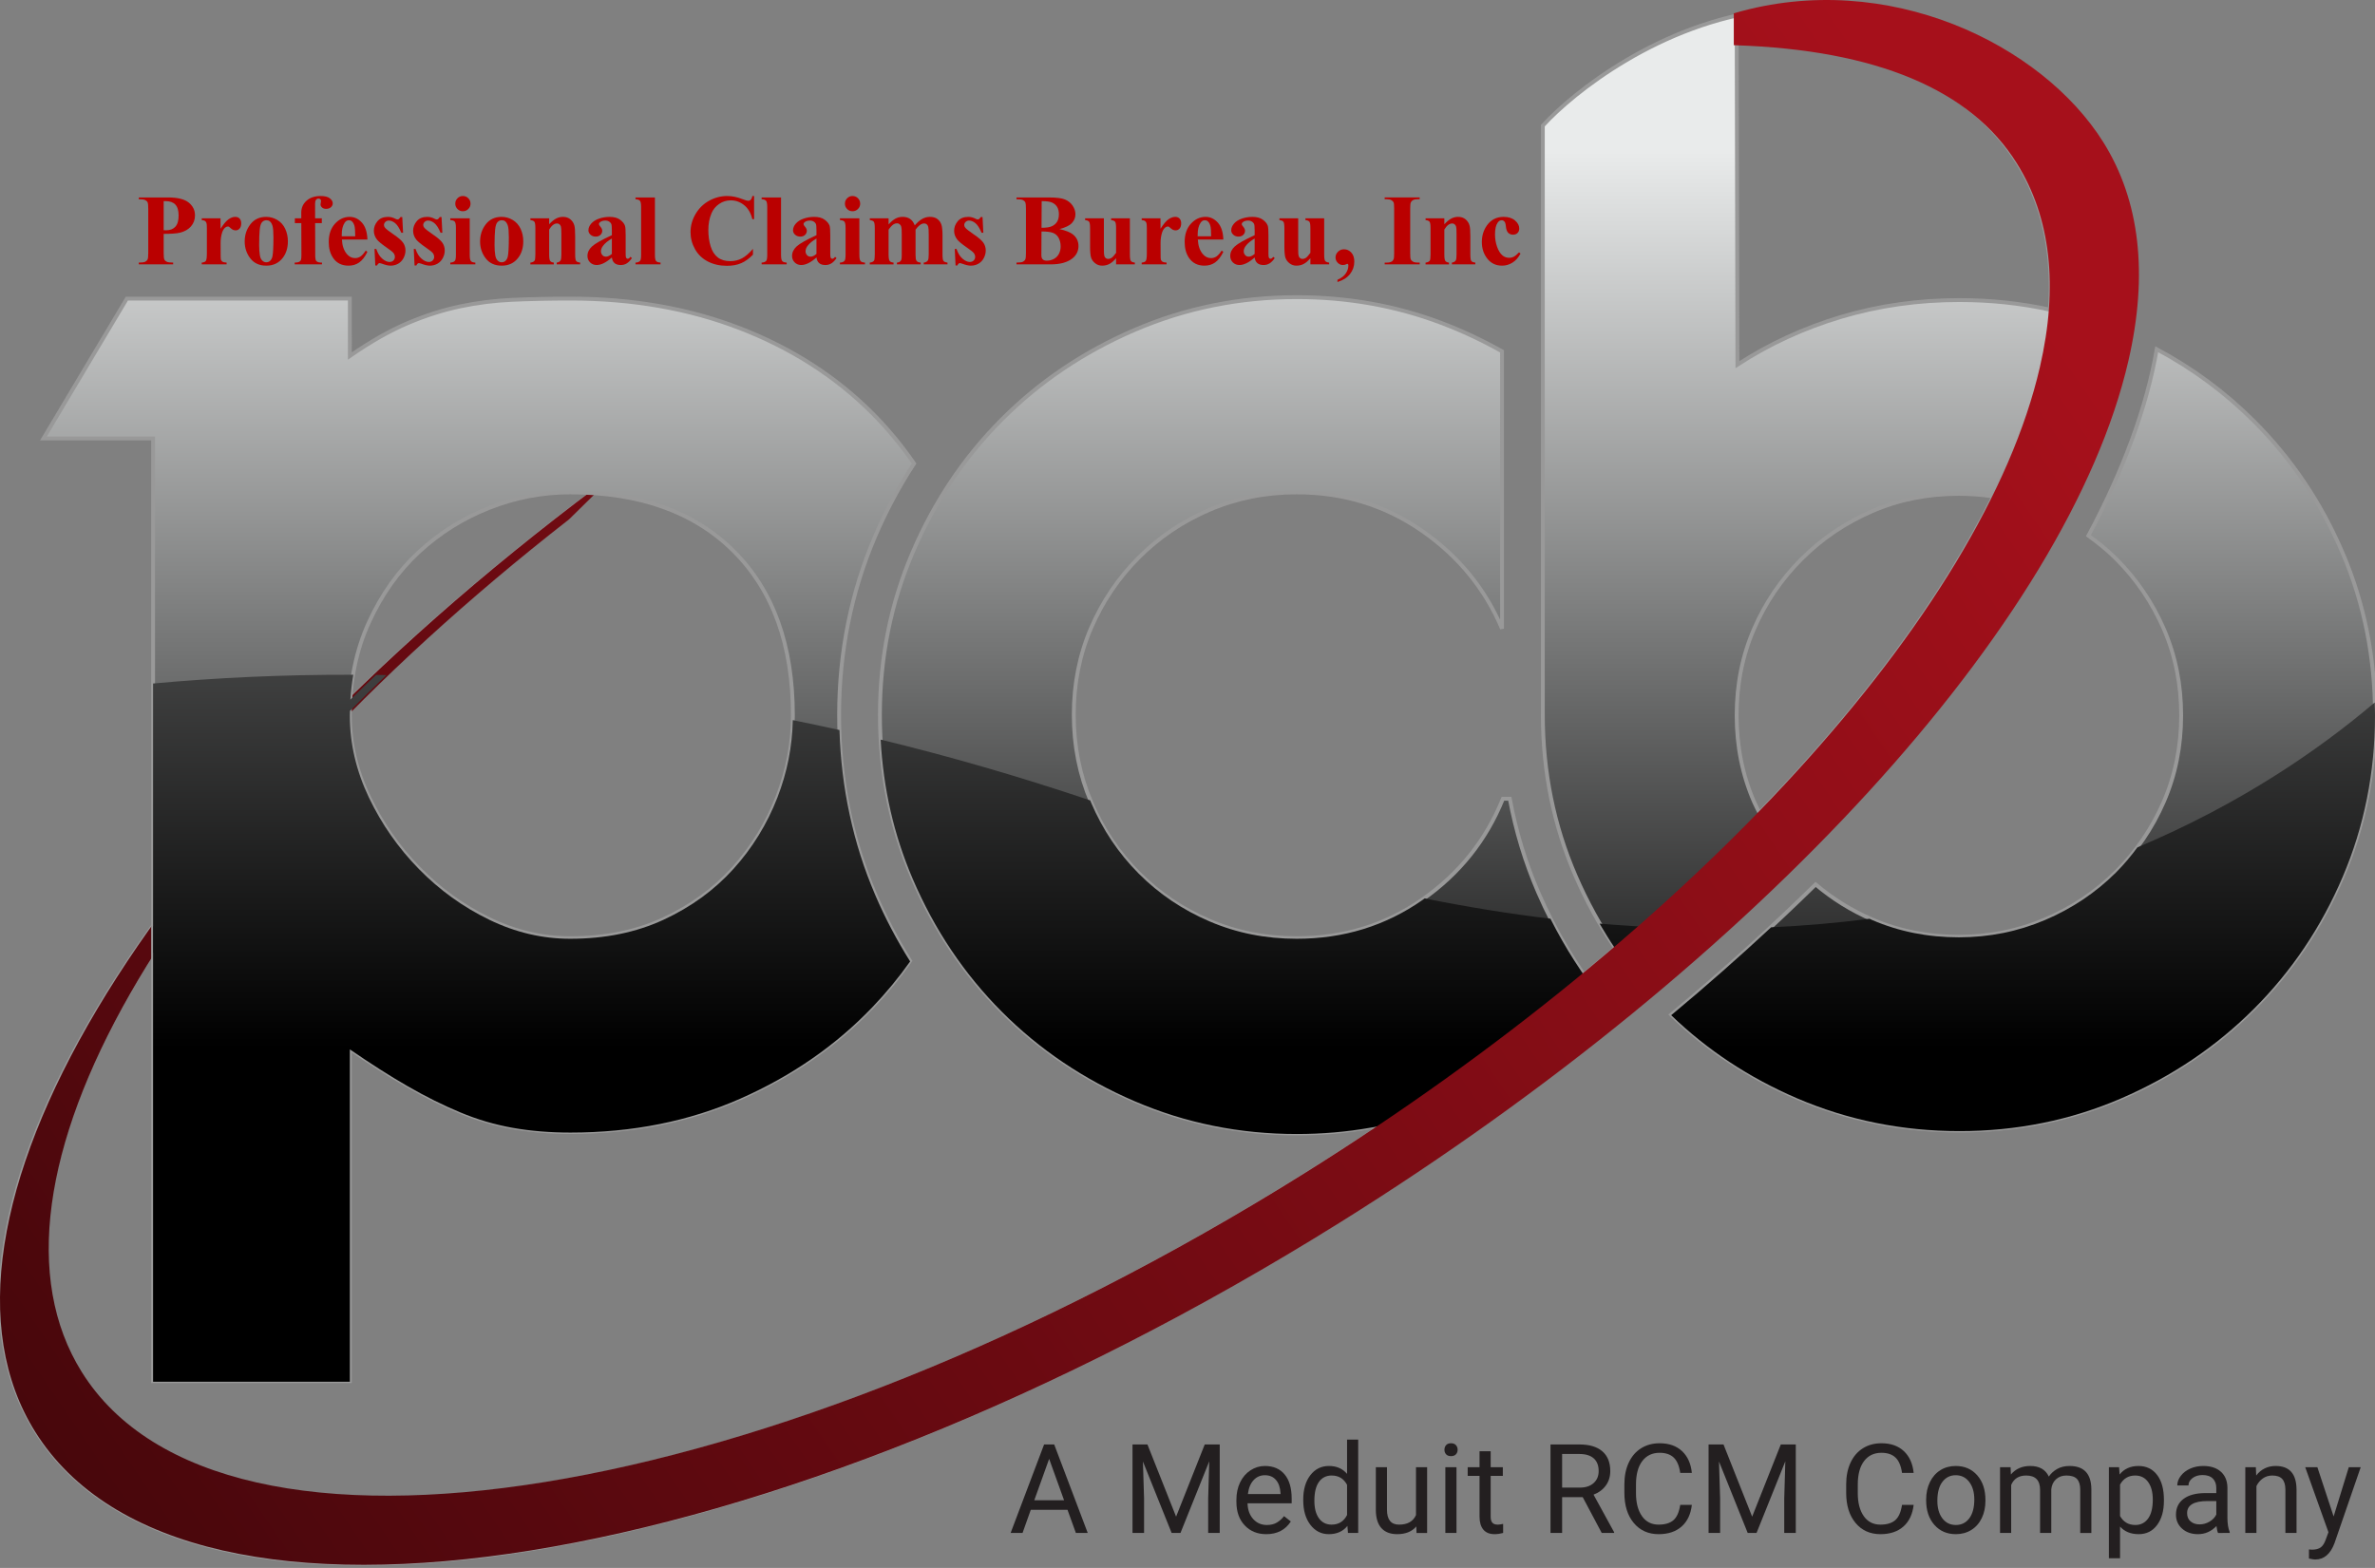 <?xml version="1.0" encoding="utf-8"?>
<!-- Generator: Adobe Illustrator 25.1.0, SVG Export Plug-In . SVG Version: 6.00 Build 0)  -->
<svg version="1.1" xmlns="http://www.w3.org/2000/svg" xmlns:xlink="http://www.w3.org/1999/xlink" x="0px" y="0px"
	 viewBox="0 0 462.39 305.347" style="enable-background:new 0 0 462.39 305.347;" xml:space="preserve">
<rect x="0" y="0" width="462.39" height="305.347" fill="#808080" stroke="none"/>
<style type="text/css">
	.st0{fill:#231F20;}
	.st1{fill:#BA0000;}
	.st2{fill:url(#SVGID_1_);stroke:#999999;stroke-width:0.75;}
	.st3{fill:url(#SVGID_2_);stroke:#999999;stroke-width:0.75;}
	.st4{fill:url(#SVGID_3_);}
	.st5{fill:url(#SVGID_4_);}
	.st6{fill:url(#SVGID_5_);}
	.st7{fill:url(#SVGID_6_);enable-background:new    ;}
	.st8{fill:url(#SVGID_7_);stroke:#999999;stroke-width:0.75;}
	.st9{fill:url(#SVGID_8_);}
</style>
<g id="Layer_2_copy_4">
	<g>
		<path class="st0" d="M207.833,294.027h-7.148l-1.605,4.51h-2.32l6.516-17.233h1.969l6.527,17.233h-2.309L207.833,294.027z
			 M201.364,292.169h5.801l-2.906-8.059L201.364,292.169z"/>
		<path class="st0" d="M223.395,281.303l5.578,14.062l5.578-14.062h2.918v17.233h-2.25v-6.711l0.211-7.243l-5.602,13.954h-1.723
			l-5.59-13.919l0.223,7.208v6.711h-2.25v-17.233H223.395z"/>
		<path class="st0" d="M246.529,298.773c-1.719,0-3.117-0.569-4.195-1.71c-1.078-1.14-1.617-2.665-1.617-4.574v-0.402
			c0-1.27,0.24-2.405,0.721-3.403c0.48-0.998,1.152-1.779,2.016-2.344c0.863-0.563,1.799-0.846,2.807-0.846
			c1.648,0,2.93,0.548,3.844,1.645c0.914,1.098,1.371,2.668,1.371,4.711v0.911h-8.59c0.031,1.263,0.396,2.283,1.096,3.06
			c0.699,0.777,1.588,1.166,2.666,1.166c0.766,0,1.414-0.157,1.945-0.474c0.531-0.315,0.996-0.733,1.395-1.254l1.324,1.041
			C250.247,297.949,248.654,298.773,246.529,298.773z M246.259,287.293c-0.875,0-1.609,0.321-2.203,0.965
			c-0.594,0.643-0.961,1.544-1.102,2.704h6.352v-0.165c-0.063-1.113-0.359-1.975-0.891-2.587
			C247.884,287.598,247.165,287.293,246.259,287.293z"/>
		<path class="st0" d="M253.729,292.027c0-1.965,0.461-3.545,1.383-4.74c0.922-1.195,2.129-1.793,3.621-1.793
			c1.484,0,2.66,0.513,3.527,1.538v-6.675h2.168v18.18h-1.992l-0.105-1.373c-0.867,1.073-2.074,1.609-3.621,1.609
			c-1.469,0-2.666-0.607-3.592-1.822c-0.926-1.215-1.389-2.801-1.389-4.758V292.027z M255.897,292.276
			c0,1.451,0.297,2.588,0.891,3.408c0.594,0.821,1.414,1.231,2.461,1.231c1.375,0,2.379-0.624,3.012-1.87v-5.883
			c-0.648-1.207-1.645-1.811-2.988-1.811c-1.063,0-1.891,0.414-2.484,1.242C256.194,289.424,255.897,290.65,255.897,292.276z"/>
		<path class="st0" d="M275.739,297.27c-0.844,1.002-2.082,1.503-3.715,1.503c-1.352,0-2.381-0.397-3.088-1.189
			c-0.707-0.793-1.064-1.966-1.072-3.52v-8.333h2.168v8.273c0,1.941,0.781,2.912,2.344,2.912c1.656,0,2.758-0.624,3.305-1.87v-9.315
			h2.168v12.807h-2.063L275.739,297.27z"/>
		<path class="st0" d="M281.22,282.334c0-0.355,0.107-0.655,0.322-0.899c0.215-0.245,0.533-0.367,0.955-0.367
			c0.422,0,0.742,0.122,0.961,0.367c0.219,0.244,0.328,0.544,0.328,0.899c0,0.355-0.109,0.65-0.328,0.888
			c-0.219,0.236-0.539,0.355-0.961,0.355c-0.422,0-0.74-0.118-0.955-0.355C281.327,282.984,281.22,282.688,281.22,282.334z
			 M283.564,298.537h-2.168V285.73h2.168V298.537z"/>
		<path class="st0" d="M290.221,282.63v3.101h2.367v1.692h-2.367v7.952c0,0.514,0.105,0.898,0.316,1.155
			c0.211,0.257,0.57,0.386,1.078,0.386c0.25,0,0.594-0.048,1.031-0.143v1.766c-0.57,0.156-1.125,0.234-1.664,0.234
			c-0.969,0-1.699-0.296-2.191-0.888c-0.492-0.592-0.738-1.432-0.738-2.52v-7.942h-2.309v-1.692h2.309v-3.101H290.221z"/>
		<path class="st0" d="M308.139,291.565h-4.008v6.972h-2.262v-17.233h5.648c1.922,0,3.4,0.442,4.435,1.326
			c1.035,0.884,1.553,2.17,1.553,3.858c0,1.073-0.287,2.008-0.861,2.805c-0.574,0.797-1.373,1.392-2.396,1.787l4.008,7.315v0.142
			h-2.414L308.139,291.565z M304.131,289.707h3.457c1.117,0,2.006-0.292,2.666-0.877c0.66-0.585,0.99-1.367,0.99-2.348
			c0-1.067-0.314-1.886-0.943-2.454c-0.629-0.569-1.537-0.858-2.725-0.866h-3.445V289.707z"/>
		<path class="st0" d="M329.387,293.069c-0.211,1.822-0.877,3.228-1.998,4.219c-1.121,0.99-2.611,1.485-4.471,1.485
			c-2.016,0-3.631-0.73-4.846-2.189c-1.215-1.46-1.822-3.412-1.822-5.858v-1.657c0-1.602,0.283-3.01,0.85-4.226
			c0.566-1.215,1.369-2.148,2.408-2.799c1.039-0.651,2.242-0.977,3.609-0.977c1.813,0,3.266,0.511,4.359,1.532
			c1.094,1.023,1.73,2.437,1.91,4.243h-2.262c-0.195-1.377-0.619-2.374-1.271-2.991c-0.652-0.617-1.565-0.926-2.736-0.926
			c-1.438,0-2.565,0.537-3.381,1.611c-0.816,1.073-1.225,2.602-1.225,4.584v1.67c0,1.872,0.387,3.36,1.16,4.466
			c0.773,1.106,1.855,1.659,3.246,1.659c1.25,0,2.209-0.286,2.877-0.858s1.111-1.568,1.33-2.988H329.387z"/>
		<path class="st0" d="M335.55,281.303l5.578,14.062l5.578-14.062h2.918v17.233h-2.25v-6.711l0.211-7.243l-5.602,13.954h-1.723
			l-5.59-13.919l0.223,7.208v6.711h-2.25v-17.233H335.55z"/>
		<path class="st0" d="M372.57,293.069c-0.211,1.822-0.877,3.228-1.998,4.219c-1.121,0.99-2.611,1.485-4.471,1.485
			c-2.016,0-3.631-0.73-4.846-2.189c-1.215-1.46-1.822-3.412-1.822-5.858v-1.657c0-1.602,0.283-3.01,0.85-4.226
			c0.566-1.215,1.369-2.148,2.408-2.799c1.039-0.651,2.242-0.977,3.609-0.977c1.813,0,3.266,0.511,4.359,1.532
			c1.094,1.023,1.73,2.437,1.91,4.243h-2.262c-0.195-1.377-0.619-2.374-1.272-2.991c-0.652-0.617-1.564-0.926-2.736-0.926
			c-1.438,0-2.565,0.537-3.381,1.611c-0.816,1.073-1.225,2.602-1.225,4.584v1.67c0,1.872,0.387,3.36,1.16,4.466
			c0.773,1.106,1.855,1.659,3.246,1.659c1.25,0,2.209-0.286,2.877-0.858c0.668-0.572,1.111-1.568,1.33-2.988H372.57z"/>
		<path class="st0" d="M375.004,292.015c0-1.255,0.244-2.383,0.732-3.385c0.488-1.002,1.168-1.775,2.039-2.32
			c0.871-0.544,1.865-0.816,2.982-0.816c1.727,0,3.123,0.604,4.189,1.811c1.066,1.207,1.6,2.814,1.6,4.817v0.154
			c0,1.246-0.236,2.365-0.709,3.355c-0.473,0.99-1.148,1.762-2.027,2.313c-0.879,0.553-1.889,0.828-3.029,0.828
			c-1.719,0-3.111-0.604-4.178-1.811c-1.066-1.207-1.6-2.805-1.6-4.794V292.015z M377.184,292.276c0,1.42,0.326,2.56,0.979,3.42
			c0.652,0.86,1.525,1.29,2.619,1.29c1.102,0,1.977-0.436,2.625-1.308c0.648-0.872,0.973-2.093,0.973-3.663
			c0-1.404-0.33-2.543-0.99-3.415c-0.66-0.871-1.537-1.308-2.631-1.308c-1.07,0-1.934,0.43-2.59,1.29
			C377.512,289.443,377.184,290.674,377.184,292.276z"/>
		<path class="st0" d="M391.442,285.73l0.059,1.421c0.93-1.105,2.184-1.657,3.762-1.657c1.773,0,2.98,0.687,3.621,2.06
			c0.422-0.616,0.971-1.113,1.646-1.491c0.676-0.379,1.475-0.568,2.397-0.568c2.781,0,4.195,1.487,4.242,4.462v8.581H405v-8.451
			c0-0.915-0.207-1.6-0.621-2.053c-0.414-0.454-1.109-0.681-2.086-0.681c-0.805,0-1.473,0.242-2.004,0.728
			c-0.531,0.485-0.84,1.139-0.926,1.959v8.498h-2.18v-8.392c0-1.862-0.902-2.793-2.707-2.793c-1.422,0-2.395,0.611-2.918,1.834
			v9.351h-2.168V285.73H391.442z"/>
		<path class="st0" d="M421.295,292.276c0,1.948-0.441,3.518-1.324,4.71s-2.078,1.787-3.586,1.787c-1.539,0-2.75-0.492-3.633-1.48
			v6.167h-2.168v-17.73h1.98l0.105,1.421c0.883-1.105,2.109-1.657,3.68-1.657c1.523,0,2.728,0.58,3.615,1.739
			c0.887,1.16,1.33,2.774,1.33,4.841V292.276z M419.127,292.027c0-1.444-0.305-2.584-0.914-3.421
			c-0.609-0.836-1.445-1.254-2.508-1.254c-1.313,0-2.297,0.588-2.953,1.763v6.12c0.648,1.167,1.641,1.751,2.977,1.751
			c1.039,0,1.865-0.416,2.478-1.248C418.821,294.905,419.127,293.669,419.127,292.027z"/>
		<path class="st0" d="M431.831,298.537c-0.125-0.252-0.227-0.702-0.305-1.35c-1.008,1.058-2.211,1.586-3.609,1.586
			c-1.25,0-2.275-0.356-3.076-1.07c-0.801-0.715-1.201-1.62-1.201-2.717c0-1.333,0.502-2.369,1.506-3.107
			c1.004-0.737,2.416-1.106,4.236-1.106h2.109v-1.006c0-0.766-0.227-1.375-0.68-1.828c-0.453-0.454-1.121-0.681-2.004-0.681
			c-0.773,0-1.422,0.197-1.945,0.592c-0.523,0.395-0.785,0.872-0.785,1.432h-2.18c0-0.639,0.225-1.256,0.674-1.853
			c0.449-0.596,1.059-1.066,1.828-1.414c0.77-0.347,1.615-0.521,2.537-0.521c1.461,0,2.605,0.369,3.434,1.107
			c0.828,0.738,1.258,1.754,1.289,3.048v5.895c0,1.176,0.148,2.11,0.445,2.805v0.189H431.831z M428.234,296.868
			c0.68,0,1.324-0.178,1.934-0.532c0.609-0.355,1.051-0.817,1.324-1.385v-2.628h-1.699c-2.656,0-3.984,0.785-3.984,2.355
			c0,0.687,0.227,1.223,0.68,1.609C426.941,296.675,427.523,296.868,428.234,296.868z"/>
		<path class="st0" d="M439.191,285.73l0.07,1.609c0.969-1.23,2.234-1.846,3.797-1.846c2.68,0,4.031,1.526,4.055,4.58v8.463h-2.168
			v-8.475c-0.008-0.923-0.217-1.605-0.627-2.048c-0.41-0.441-1.049-0.662-1.916-0.662c-0.703,0-1.32,0.19-1.852,0.567
			c-0.531,0.379-0.945,0.876-1.242,1.491v9.126h-2.168V285.73H439.191z"/>
		<path class="st0" d="M454.336,295.329l2.953-9.599h2.32l-5.098,14.783c-0.789,2.131-2.043,3.195-3.762,3.195l-0.41-0.035
			l-0.809-0.153v-1.775l0.586,0.047c0.734,0,1.307-0.15,1.717-0.45c0.41-0.3,0.748-0.848,1.014-1.645l0.48-1.302l-4.523-12.665
			h2.367L454.336,295.329z"/>
	</g>
</g>
<g id="Layer_1">
	<g>
		<g>
			<path class="st1" d="M31.866,45.546v3.656c0,0.707,0.044,1.152,0.132,1.336c0.088,0.183,0.245,0.329,0.471,0.438
				c0.226,0.109,0.639,0.163,1.241,0.163v0.344h-6.687V51.14c0.614,0,1.031-0.056,1.25-0.168c0.219-0.112,0.373-0.259,0.461-0.438
				c0.088-0.18,0.132-0.624,0.132-1.331v-8.469c0-0.707-0.044-1.152-0.132-1.335c-0.088-0.183-0.244-0.329-0.466-0.438
				c-0.223-0.109-0.638-0.164-1.246-0.164v-0.344h5.687c1.873,0,3.218,0.332,4.033,0.995c0.814,0.663,1.222,1.491,1.222,2.485
				c0,0.841-0.262,1.561-0.787,2.161c-0.524,0.599-1.247,1.007-2.167,1.224C34.391,45.47,33.343,45.546,31.866,45.546z
				 M31.866,39.171v5.656c0.211,0.013,0.37,0.019,0.479,0.019c0.778,0,1.378-0.233,1.8-0.7c0.421-0.466,0.632-1.189,0.632-2.167
				c0-0.971-0.211-1.682-0.632-2.133c-0.421-0.45-1.05-0.676-1.886-0.676H31.866z"/>
			<path class="st1" d="M42.933,42.515l0.009,2.03c0.596-0.931,1.119-1.549,1.568-1.854c0.449-0.305,0.881-0.457,1.298-0.457
				c0.351,0,0.631,0.111,0.841,0.332c0.21,0.221,0.315,0.534,0.315,0.937c0,0.43-0.104,0.763-0.311,1
				c-0.208,0.237-0.458,0.356-0.751,0.356c-0.336,0-0.628-0.109-0.875-0.327c-0.248-0.218-0.394-0.34-0.438-0.366
				c-0.063-0.038-0.137-0.058-0.219-0.058c-0.184,0-0.358,0.071-0.523,0.211c-0.26,0.218-0.457,0.529-0.59,0.932
				c-0.203,0.622-0.304,1.307-0.304,2.057l0.009,2.063l0.002,0.549c0,0.362,0.022,0.593,0.066,0.695
				c0.076,0.172,0.188,0.297,0.336,0.376c0.148,0.079,0.399,0.128,0.753,0.147v0.344h-4.844V51.14
				c0.391-0.032,0.655-0.14,0.793-0.324c0.138-0.184,0.207-0.669,0.207-1.457v-4.938c0-0.518-0.026-0.847-0.077-0.99
				c-0.064-0.181-0.157-0.314-0.279-0.398s-0.336-0.143-0.644-0.175v-0.344H42.933z"/>
			<path class="st1" d="M51.82,42.234c0.779,0,1.505,0.202,2.176,0.604c0.671,0.403,1.18,0.975,1.529,1.716
				c0.348,0.741,0.522,1.553,0.522,2.435c0,1.272-0.323,2.336-0.968,3.192c-0.78,1.035-1.856,1.553-3.23,1.553
				c-1.349,0-2.387-0.473-3.115-1.418s-1.093-2.042-1.093-3.289c0-1.284,0.372-2.404,1.117-3.36
				C49.501,42.712,50.522,42.234,51.82,42.234z M51.863,42.89c-0.326,0-0.605,0.124-0.839,0.371
				c-0.233,0.247-0.387,0.734-0.46,1.462c-0.074,0.728-0.11,1.74-0.11,3.035c0,0.687,0.044,1.328,0.134,1.924
				c0.07,0.456,0.22,0.802,0.451,1.039c0.23,0.237,0.492,0.356,0.787,0.356c0.288,0,0.527-0.08,0.719-0.241
				c0.249-0.218,0.416-0.522,0.499-0.914c0.128-0.609,0.192-1.841,0.192-3.695c0-1.09-0.061-1.839-0.182-2.246
				c-0.121-0.407-0.301-0.704-0.537-0.89C52.348,42.957,52.131,42.89,51.863,42.89z"/>
			<path class="st1" d="M61.353,43.452l0.02,6.219c0,0.605,0.063,0.986,0.19,1.14c0.203,0.238,0.577,0.348,1.122,0.329v0.344h-5.313
				V51.14c0.405-0.006,0.693-0.053,0.864-0.14c0.17-0.087,0.288-0.208,0.352-0.362c0.064-0.154,0.097-0.477,0.097-0.966
				l-0.023-6.219h-1.258v-0.938h1.254l-0.003-0.667l-0.001-0.451c0-0.921,0.34-1.689,1.021-2.304
				c0.681-0.614,1.603-0.921,2.765-0.921c0.794,0,1.383,0.148,1.768,0.444c0.384,0.296,0.576,0.624,0.576,0.984
				c0,0.289-0.119,0.541-0.355,0.753c-0.237,0.212-0.55,0.318-0.94,0.318c-0.333,0-0.597-0.089-0.792-0.267
				c-0.195-0.178-0.292-0.376-0.292-0.594c0-0.06,0.019-0.182,0.056-0.366c0.025-0.112,0.038-0.218,0.038-0.317
				c0-0.139-0.039-0.241-0.117-0.307c-0.104-0.099-0.23-0.148-0.379-0.148c-0.188,0-0.345,0.078-0.471,0.234
				c-0.126,0.156-0.189,0.407-0.189,0.752l0.005,1.709l0.003,1.147h1.304v0.938H61.353z"/>
			<path class="st1" d="M71.535,46.64h-4.969c0.058,1.192,0.378,2.135,0.959,2.827c0.446,0.532,0.982,0.798,1.609,0.798
				c0.388,0,0.74-0.106,1.056-0.319c0.316-0.213,0.656-0.596,1.018-1.149l0.326,0.25c-0.488,0.978-1.027,1.67-1.618,2.077
				c-0.591,0.407-1.274,0.61-2.051,0.61c-1.335,0-2.347-0.511-3.034-1.534c-0.552-0.824-0.828-1.847-0.828-3.068
				c0-1.495,0.406-2.686,1.218-3.571c0.812-0.885,1.764-1.328,2.855-1.328c0.912,0,1.703,0.371,2.374,1.111
				C71.123,44.086,71.484,45.184,71.535,46.64z M69.16,46.015c0-1.016-0.057-1.714-0.169-2.093
				c-0.113-0.379-0.288-0.666-0.526-0.862c-0.135-0.113-0.315-0.17-0.54-0.17c-0.335,0-0.608,0.161-0.82,0.483
				c-0.38,0.562-0.569,1.332-0.569,2.311v0.331H69.16z"/>
			<path class="st1" d="M78.317,42.265l0.156,3.063h-0.344c-0.386-0.914-0.785-1.538-1.199-1.873
				c-0.414-0.334-0.827-0.502-1.237-0.502c-0.259,0-0.48,0.088-0.664,0.264c-0.184,0.176-0.275,0.379-0.275,0.609
				c0,0.173,0.063,0.339,0.191,0.499c0.203,0.262,0.773,0.711,1.707,1.347c0.935,0.636,1.55,1.176,1.846,1.62
				s0.444,0.941,0.444,1.49c0,0.499-0.124,0.987-0.372,1.467c-0.248,0.479-0.597,0.847-1.047,1.103
				c-0.451,0.255-0.949,0.383-1.495,0.383c-0.426,0-0.994-0.132-1.704-0.396c-0.19-0.069-0.321-0.104-0.391-0.104
				c-0.209,0-0.384,0.156-0.523,0.469h-0.344l-0.156-3.219h0.344c0.285,0.844,0.677,1.476,1.175,1.898
				c0.498,0.422,0.969,0.633,1.413,0.633c0.304,0,0.553-0.094,0.747-0.283c0.193-0.188,0.291-0.417,0.291-0.685
				c0-0.307-0.096-0.572-0.287-0.795c-0.191-0.224-0.619-0.562-1.282-1.017c-0.976-0.677-1.607-1.195-1.894-1.553
				c-0.421-0.524-0.631-1.102-0.631-1.735c0-0.69,0.236-1.314,0.709-1.874c0.473-0.559,1.157-0.839,2.051-0.839
				c0.482,0,0.949,0.119,1.399,0.356c0.171,0.096,0.311,0.144,0.419,0.144c0.114,0,0.206-0.024,0.276-0.07
				c0.07-0.047,0.181-0.18,0.333-0.399H78.317z"/>
			<path class="st1" d="M85.962,42.265l0.156,3.063h-0.344c-0.386-0.914-0.785-1.538-1.199-1.873
				c-0.414-0.334-0.827-0.502-1.237-0.502c-0.259,0-0.48,0.088-0.664,0.264c-0.184,0.176-0.275,0.379-0.275,0.609
				c0,0.173,0.063,0.339,0.191,0.499c0.203,0.262,0.772,0.711,1.707,1.347c0.935,0.636,1.55,1.176,1.846,1.62
				c0.296,0.444,0.444,0.941,0.444,1.49c0,0.499-0.124,0.987-0.372,1.467c-0.248,0.479-0.597,0.847-1.047,1.103
				c-0.451,0.255-0.949,0.383-1.495,0.383c-0.426,0-0.994-0.132-1.704-0.396c-0.19-0.069-0.321-0.104-0.391-0.104
				c-0.21,0-0.384,0.156-0.523,0.469h-0.344l-0.156-3.219h0.344c0.285,0.844,0.677,1.476,1.175,1.898
				c0.498,0.422,0.969,0.633,1.413,0.633c0.304,0,0.553-0.094,0.747-0.283c0.193-0.188,0.29-0.417,0.29-0.685
				c0-0.307-0.096-0.572-0.287-0.795c-0.191-0.224-0.619-0.562-1.282-1.017c-0.976-0.677-1.607-1.195-1.894-1.553
				c-0.421-0.524-0.631-1.102-0.631-1.735c0-0.69,0.236-1.314,0.709-1.874c0.473-0.559,1.157-0.839,2.051-0.839
				c0.482,0,0.949,0.119,1.399,0.356c0.171,0.096,0.311,0.144,0.418,0.144c0.114,0,0.206-0.024,0.276-0.07
				c0.07-0.047,0.181-0.18,0.333-0.399H85.962z"/>
			<path class="st1" d="M91.45,42.515v7.094c0,0.64,0.074,1.048,0.223,1.226c0.148,0.178,0.438,0.28,0.871,0.305v0.344h-4.875V51.14
				c0.403-0.013,0.703-0.129,0.898-0.349c0.13-0.148,0.195-0.543,0.195-1.182V44.39c0-0.64-0.075-1.048-0.225-1.226
				c-0.15-0.178-0.439-0.279-0.869-0.305v-0.344H91.45z M90.117,38.171c0.416,0,0.769,0.146,1.057,0.438
				c0.288,0.292,0.433,0.642,0.433,1.052c0,0.41-0.146,0.759-0.438,1.047c-0.291,0.288-0.642,0.432-1.052,0.432
				c-0.41,0-0.759-0.144-1.047-0.432c-0.288-0.288-0.432-0.637-0.432-1.047c0-0.41,0.144-0.76,0.432-1.052
				C89.358,38.317,89.707,38.171,90.117,38.171z"/>
			<path class="st1" d="M97.649,42.234c0.779,0,1.505,0.202,2.176,0.604c0.671,0.403,1.18,0.975,1.529,1.716
				c0.348,0.741,0.523,1.553,0.523,2.435c0,1.272-0.323,2.336-0.968,3.192c-0.78,1.035-1.856,1.553-3.23,1.553
				c-1.349,0-2.387-0.473-3.115-1.418c-0.729-0.946-1.093-2.042-1.093-3.289c0-1.284,0.372-2.404,1.117-3.36
				C95.331,42.712,96.352,42.234,97.649,42.234z M97.692,42.89c-0.326,0-0.605,0.124-0.839,0.371
				c-0.233,0.247-0.387,0.734-0.46,1.462c-0.074,0.728-0.11,1.74-0.11,3.035c0,0.687,0.044,1.328,0.134,1.924
				c0.07,0.456,0.22,0.802,0.451,1.039c0.23,0.237,0.492,0.356,0.787,0.356c0.288,0,0.527-0.08,0.719-0.241
				c0.249-0.218,0.416-0.522,0.499-0.914c0.128-0.609,0.192-1.841,0.192-3.695c0-1.09-0.061-1.839-0.182-2.246
				c-0.122-0.407-0.301-0.704-0.537-0.89C98.178,42.957,97.961,42.89,97.692,42.89z"/>
			<path class="st1" d="M106.917,42.515v1.156c0.461-0.502,0.903-0.866,1.326-1.095c0.422-0.229,0.877-0.343,1.364-0.343
				c0.583,0,1.066,0.163,1.45,0.487c0.384,0.324,0.641,0.728,0.769,1.209c0.103,0.366,0.154,1.069,0.154,2.11v3.507
				c0,0.683,0.062,1.108,0.187,1.276c0.124,0.168,0.385,0.274,0.782,0.318v0.344h-4.563V51.14c0.348-0.044,0.597-0.183,0.749-0.417
				c0.105-0.158,0.158-0.55,0.158-1.176v-4.021c0-0.741-0.029-1.208-0.086-1.401c-0.058-0.193-0.156-0.343-0.293-0.449
				c-0.138-0.106-0.29-0.16-0.457-0.16c-0.552,0-1.064,0.396-1.538,1.188v4.844c0,0.664,0.064,1.085,0.192,1.262
				c0.128,0.177,0.366,0.288,0.714,0.332v0.344h-4.563V51.14c0.377-0.038,0.646-0.158,0.806-0.36
				c0.108-0.139,0.163-0.55,0.163-1.233v-5.094c0-0.678-0.063-1.101-0.187-1.267c-0.125-0.166-0.385-0.275-0.782-0.327v-0.344
				H106.917z"/>
			<path class="st1" d="M119.123,50.14c-1.099,0.979-2.084,1.469-2.958,1.469c-0.514,0-0.941-0.168-1.281-0.504
				c-0.341-0.336-0.511-0.758-0.511-1.264c0-0.686,0.295-1.303,0.886-1.851c0.591-0.548,1.879-1.277,3.864-2.187v-0.905
				c0-0.68-0.037-1.108-0.111-1.285c-0.074-0.176-0.214-0.33-0.42-0.462c-0.206-0.132-0.438-0.198-0.696-0.198
				c-0.419,0-0.763,0.093-1.032,0.28c-0.167,0.116-0.25,0.25-0.25,0.405c0,0.135,0.089,0.302,0.269,0.501
				c0.243,0.277,0.365,0.544,0.365,0.801c0,0.316-0.117,0.584-0.351,0.806c-0.233,0.222-0.539,0.332-0.916,0.332
				c-0.403,0-0.741-0.122-1.013-0.365c-0.272-0.243-0.408-0.528-0.408-0.855c0-0.461,0.183-0.901,0.549-1.321
				c0.366-0.419,0.876-0.741,1.531-0.966c0.654-0.224,1.335-0.336,2.041-0.336c0.854,0,1.529,0.181,2.026,0.543
				c0.497,0.362,0.82,0.755,0.968,1.178c0.09,0.27,0.135,0.888,0.135,1.856v3.491c0,0.411,0.016,0.669,0.048,0.774
				c0.032,0.106,0.08,0.185,0.145,0.236c0.064,0.051,0.135,0.077,0.213,0.077c0.171,0,0.346-0.125,0.524-0.376l0.288,0.244
				c-0.322,0.473-0.655,0.816-0.999,1.03c-0.344,0.214-0.734,0.321-1.171,0.321c-0.515,0-0.917-0.122-1.206-0.365
				C119.365,51.001,119.188,50.633,119.123,50.14z M119.123,49.452v-3.001c-0.783,0.453-1.365,0.938-1.747,1.455
				c-0.252,0.345-0.378,0.693-0.378,1.043c0,0.294,0.106,0.552,0.32,0.776c0.162,0.172,0.388,0.258,0.679,0.258
				C118.321,49.984,118.696,49.807,119.123,49.452z"/>
			<path class="st1" d="M127.508,38.452v11.156c0,0.64,0.074,1.048,0.223,1.226c0.148,0.178,0.438,0.28,0.871,0.305v0.344h-4.875
				V51.14c0.403-0.013,0.703-0.129,0.898-0.349c0.13-0.148,0.195-0.543,0.195-1.182v-9.281c0-0.637-0.075-1.045-0.225-1.224
				c-0.15-0.179-0.439-0.281-0.869-0.307v-0.344H127.508z"/>
			<path class="st1" d="M146.814,38.171v4.5h-0.344c-0.283-1.18-0.811-2.085-1.584-2.713c-0.772-0.628-1.647-0.943-2.625-0.943
				c-0.817,0-1.567,0.234-2.25,0.701c-0.682,0.467-1.181,1.078-1.496,1.833c-0.406,0.966-0.608,2.042-0.608,3.225
				c0,1.165,0.148,2.225,0.442,3.182c0.295,0.957,0.757,1.68,1.386,2.169c0.628,0.489,1.443,0.734,2.443,0.734
				c0.821,0,1.573-0.179,2.256-0.538c0.683-0.358,1.403-0.976,2.16-1.853v1.123c-0.731,0.763-1.494,1.316-2.286,1.659
				c-0.792,0.342-1.718,0.514-2.776,0.514c-1.393,0-2.63-0.278-3.711-0.834c-1.081-0.556-1.916-1.354-2.503-2.396
				c-0.587-1.042-0.88-2.151-0.88-3.327c0-1.24,0.326-2.416,0.979-3.528c0.653-1.112,1.534-1.975,2.643-2.588
				c1.109-0.613,2.288-0.92,3.536-0.92c0.92,0,1.891,0.198,2.914,0.593c0.592,0.229,0.968,0.344,1.129,0.344
				c0.206,0,0.384-0.075,0.535-0.225c0.151-0.15,0.249-0.388,0.294-0.713H146.814z"/>
			<path class="st1" d="M152.063,38.452v11.156c0,0.64,0.074,1.048,0.223,1.226c0.148,0.178,0.439,0.28,0.871,0.305v0.344h-4.875
				V51.14c0.403-0.013,0.703-0.129,0.898-0.349c0.13-0.148,0.195-0.543,0.195-1.182v-9.281c0-0.637-0.075-1.045-0.225-1.224
				c-0.15-0.179-0.439-0.281-0.869-0.307v-0.344H152.063z"/>
			<path class="st1" d="M158.958,50.14c-1.099,0.979-2.085,1.469-2.958,1.469c-0.514,0-0.941-0.168-1.281-0.504
				c-0.341-0.336-0.511-0.758-0.511-1.264c0-0.686,0.295-1.303,0.886-1.851c0.591-0.548,1.879-1.277,3.864-2.187v-0.905
				c0-0.68-0.037-1.108-0.111-1.285c-0.074-0.176-0.214-0.33-0.42-0.462c-0.206-0.132-0.438-0.198-0.696-0.198
				c-0.419,0-0.763,0.093-1.032,0.28c-0.167,0.116-0.249,0.25-0.249,0.405c0,0.135,0.089,0.302,0.269,0.501
				c0.243,0.277,0.365,0.544,0.365,0.801c0,0.316-0.117,0.584-0.351,0.806c-0.233,0.222-0.539,0.332-0.917,0.332
				c-0.403,0-0.741-0.122-1.013-0.365c-0.272-0.243-0.408-0.528-0.408-0.855c0-0.461,0.183-0.901,0.549-1.321
				c0.366-0.419,0.876-0.741,1.531-0.966c0.654-0.224,1.335-0.336,2.042-0.336c0.854,0,1.529,0.181,2.026,0.543
				c0.497,0.362,0.82,0.755,0.968,1.178c0.09,0.27,0.135,0.888,0.135,1.856v3.491c0,0.411,0.016,0.669,0.048,0.774
				c0.032,0.106,0.081,0.185,0.145,0.236c0.064,0.051,0.135,0.077,0.213,0.077c0.171,0,0.346-0.125,0.525-0.376l0.288,0.244
				c-0.322,0.473-0.655,0.816-0.999,1.03c-0.344,0.214-0.734,0.321-1.171,0.321c-0.515,0-0.917-0.122-1.206-0.365
				C159.2,51.001,159.023,50.633,158.958,50.14z M158.958,49.452v-3.001c-0.783,0.453-1.365,0.938-1.747,1.455
				c-0.252,0.345-0.378,0.693-0.378,1.043c0,0.294,0.106,0.552,0.32,0.776c0.162,0.172,0.388,0.258,0.679,0.258
				C158.156,49.984,158.531,49.807,158.958,49.452z"/>
			<path class="st1" d="M167.311,42.515v7.094c0,0.64,0.074,1.048,0.223,1.226c0.148,0.178,0.438,0.28,0.871,0.305v0.344h-4.875
				V51.14c0.403-0.013,0.703-0.129,0.898-0.349c0.13-0.148,0.195-0.543,0.195-1.182V44.39c0-0.64-0.075-1.048-0.225-1.226
				c-0.15-0.178-0.439-0.279-0.869-0.305v-0.344H167.311z M165.978,38.171c0.416,0,0.769,0.146,1.057,0.438
				c0.288,0.292,0.433,0.642,0.433,1.052c0,0.41-0.146,0.759-0.438,1.047c-0.292,0.288-0.642,0.432-1.052,0.432
				c-0.41,0-0.759-0.144-1.047-0.432c-0.288-0.288-0.432-0.637-0.432-1.047c0-0.41,0.144-0.76,0.432-1.052
				C165.219,38.317,165.568,38.171,165.978,38.171z"/>
			<path class="st1" d="M172.999,42.515v1.191c0.492-0.546,0.948-0.928,1.367-1.146c0.419-0.218,0.878-0.327,1.377-0.327
				c0.576,0,1.059,0.137,1.449,0.409c0.39,0.272,0.691,0.688,0.902,1.246c0.511-0.584,1.001-1.005,1.471-1.265
				c0.469-0.26,0.96-0.39,1.471-0.39c0.619,0,1.113,0.143,1.48,0.429c0.367,0.286,0.623,0.649,0.767,1.089
				c0.143,0.44,0.216,1.142,0.216,2.105v3.69c0,0.683,0.062,1.107,0.187,1.271c0.125,0.164,0.385,0.272,0.782,0.322v0.344h-4.625
				V51.14c0.361-0.031,0.627-0.17,0.798-0.417c0.114-0.17,0.171-0.563,0.171-1.176v-3.861c0-0.8-0.032-1.309-0.096-1.527
				c-0.064-0.218-0.164-0.379-0.301-0.485c-0.137-0.105-0.298-0.159-0.483-0.159c-0.274,0-0.552,0.101-0.832,0.302
				c-0.28,0.201-0.564,0.503-0.851,0.905v4.824c0,0.639,0.054,1.04,0.162,1.205c0.146,0.234,0.425,0.364,0.838,0.389v0.344h-4.625
				V51.14c0.246-0.013,0.44-0.074,0.582-0.185c0.142-0.11,0.237-0.243,0.284-0.399c0.047-0.155,0.071-0.492,0.071-1.01v-3.875
				c0-0.816-0.032-1.327-0.096-1.532c-0.064-0.205-0.171-0.366-0.321-0.482c-0.15-0.116-0.312-0.174-0.485-0.174
				c-0.256,0-0.489,0.068-0.7,0.205c-0.301,0.202-0.621,0.546-0.96,1.034v4.824c0,0.626,0.062,1.039,0.187,1.238
				c0.125,0.199,0.385,0.318,0.782,0.356v0.344h-4.625V51.14c0.377-0.038,0.646-0.158,0.806-0.36
				c0.108-0.139,0.163-0.55,0.163-1.233v-5.094c0-0.678-0.063-1.101-0.187-1.267c-0.125-0.166-0.385-0.275-0.782-0.327v-0.344
				H172.999z"/>
			<path class="st1" d="M191.289,42.265l0.156,3.063h-0.344c-0.386-0.914-0.785-1.538-1.199-1.873
				c-0.414-0.334-0.827-0.502-1.237-0.502c-0.259,0-0.48,0.088-0.663,0.264c-0.184,0.176-0.275,0.379-0.275,0.609
				c0,0.173,0.063,0.339,0.191,0.499c0.203,0.262,0.772,0.711,1.707,1.347c0.935,0.636,1.55,1.176,1.846,1.62
				s0.444,0.941,0.444,1.49c0,0.499-0.124,0.987-0.372,1.467c-0.248,0.479-0.597,0.847-1.047,1.103
				c-0.451,0.255-0.949,0.383-1.495,0.383c-0.426,0-0.994-0.132-1.704-0.396c-0.19-0.069-0.321-0.104-0.391-0.104
				c-0.209,0-0.384,0.156-0.523,0.469h-0.344l-0.156-3.219h0.344c0.285,0.844,0.677,1.476,1.175,1.898
				c0.498,0.422,0.969,0.633,1.413,0.633c0.304,0,0.553-0.094,0.747-0.283c0.193-0.188,0.291-0.417,0.291-0.685
				c0-0.307-0.096-0.572-0.287-0.795c-0.191-0.224-0.619-0.562-1.282-1.017c-0.976-0.677-1.607-1.195-1.894-1.553
				c-0.421-0.524-0.631-1.102-0.631-1.735c0-0.69,0.236-1.314,0.709-1.874c0.473-0.559,1.157-0.839,2.051-0.839
				c0.482,0,0.949,0.119,1.399,0.356c0.171,0.096,0.311,0.144,0.418,0.144c0.114,0,0.206-0.024,0.276-0.07
				c0.07-0.047,0.181-0.18,0.333-0.399H191.289z"/>
			<path class="st1" d="M206.269,44.608c1.243,0.287,2.116,0.634,2.618,1.043c0.721,0.58,1.082,1.332,1.082,2.257
				c0,0.976-0.396,1.782-1.187,2.419c-0.972,0.771-2.383,1.157-4.235,1.157h-6.647V51.14c0.614,0,1.031-0.056,1.251-0.168
				c0.219-0.112,0.372-0.259,0.461-0.438c0.088-0.18,0.132-0.624,0.132-1.331v-8.469c0-0.707-0.044-1.152-0.132-1.335
				c-0.088-0.183-0.244-0.329-0.466-0.438c-0.223-0.109-0.638-0.164-1.246-0.164v-0.344h6.273c1.499,0,2.561,0.134,3.185,0.401
				c0.624,0.268,1.116,0.667,1.477,1.198c0.36,0.531,0.541,1.097,0.541,1.695c0,0.632-0.229,1.194-0.687,1.687
				C208.231,43.927,207.424,44.318,206.269,44.608z M202.772,45.077l-0.024,4.17l-0.003,0.477c0,0.344,0.087,0.603,0.261,0.778
				c0.174,0.175,0.432,0.262,0.773,0.262c0.506,0,0.972-0.113,1.399-0.34c0.427-0.227,0.754-0.556,0.981-0.987
				c0.228-0.431,0.342-0.912,0.342-1.442c0-0.606-0.124-1.151-0.374-1.634c-0.249-0.482-0.623-0.818-1.122-1.009
				C204.507,45.163,203.763,45.071,202.772,45.077z M202.776,44.359c0.919,0,1.597-0.104,2.034-0.311
				c0.437-0.207,0.77-0.499,1.001-0.875c0.23-0.375,0.346-0.855,0.346-1.438c0-0.583-0.114-1.06-0.341-1.433
				c-0.227-0.372-0.552-0.656-0.975-0.85c-0.422-0.194-1.101-0.288-2.035-0.282L202.776,44.359z"/>
			<path class="st1" d="M219.978,42.515v7.031c0,0.681,0.064,1.105,0.192,1.274c0.128,0.169,0.387,0.275,0.777,0.32v0.344h-3.656
				v-1.2c-0.429,0.512-0.857,0.881-1.285,1.109c-0.428,0.227-0.908,0.341-1.438,0.341c-0.505,0-0.954-0.155-1.347-0.464
				c-0.393-0.309-0.657-0.672-0.791-1.087c-0.134-0.415-0.201-1.14-0.201-2.175v-3.554c0-0.678-0.063-1.101-0.187-1.267
				c-0.125-0.166-0.385-0.275-0.782-0.327v-0.344h3.656v6.109c0,0.638,0.03,1.049,0.091,1.233c0.061,0.185,0.157,0.325,0.288,0.421
				c0.131,0.096,0.282,0.143,0.455,0.143c0.23,0,0.437-0.061,0.623-0.182c0.255-0.166,0.562-0.5,0.919-1.004v-4.783
				c0-0.678-0.063-1.101-0.187-1.267c-0.125-0.166-0.385-0.275-0.782-0.327v-0.344H219.978z"/>
			<path class="st1" d="M225.934,42.515l0.009,2.03c0.596-0.931,1.119-1.549,1.568-1.854c0.449-0.305,0.881-0.457,1.298-0.457
				c0.35,0,0.631,0.111,0.841,0.332c0.21,0.221,0.314,0.534,0.314,0.937c0,0.43-0.104,0.763-0.311,1
				c-0.208,0.237-0.458,0.356-0.752,0.356c-0.336,0-0.628-0.109-0.875-0.327c-0.247-0.218-0.393-0.34-0.438-0.366
				c-0.063-0.038-0.137-0.058-0.219-0.058c-0.184,0-0.358,0.071-0.523,0.211c-0.26,0.218-0.457,0.529-0.59,0.932
				c-0.203,0.622-0.304,1.307-0.304,2.057l0.009,2.063l0.002,0.549c0,0.362,0.022,0.593,0.066,0.695
				c0.076,0.172,0.188,0.297,0.336,0.376c0.148,0.079,0.4,0.128,0.754,0.147v0.344h-4.844V51.14c0.391-0.032,0.655-0.14,0.793-0.324
				c0.138-0.184,0.207-0.669,0.207-1.457v-4.938c0-0.518-0.026-0.847-0.077-0.99c-0.064-0.181-0.157-0.314-0.279-0.398
				c-0.122-0.084-0.337-0.143-0.644-0.175v-0.344H225.934z"/>
			<path class="st1" d="M238.174,46.64h-4.969c0.059,1.192,0.378,2.135,0.959,2.827c0.446,0.532,0.983,0.798,1.609,0.798
				c0.388,0,0.74-0.106,1.057-0.319c0.316-0.213,0.655-0.596,1.018-1.149l0.326,0.25c-0.488,0.978-1.027,1.67-1.618,2.077
				c-0.591,0.407-1.274,0.61-2.052,0.61c-1.335,0-2.346-0.511-3.033-1.534c-0.553-0.824-0.828-1.847-0.828-3.068
				c0-1.495,0.406-2.686,1.219-3.571c0.811-0.885,1.764-1.328,2.855-1.328c0.911,0,1.703,0.371,2.373,1.111
				C237.762,44.086,238.122,45.184,238.174,46.64z M235.799,46.015c0-1.016-0.057-1.714-0.169-2.093
				c-0.112-0.379-0.288-0.666-0.526-0.862c-0.135-0.113-0.315-0.17-0.54-0.17c-0.335,0-0.608,0.161-0.82,0.483
				c-0.38,0.562-0.569,1.332-0.569,2.311v0.331H235.799z"/>
			<path class="st1" d="M244.268,50.14c-1.099,0.979-2.084,1.469-2.958,1.469c-0.514,0-0.94-0.168-1.281-0.504
				c-0.341-0.336-0.511-0.758-0.511-1.264c0-0.686,0.295-1.303,0.887-1.851c0.59-0.548,1.879-1.277,3.863-2.187v-0.905
				c0-0.68-0.037-1.108-0.111-1.285c-0.074-0.176-0.215-0.33-0.42-0.462c-0.207-0.132-0.439-0.198-0.696-0.198
				c-0.419,0-0.763,0.093-1.032,0.28c-0.166,0.116-0.249,0.25-0.249,0.405c0,0.135,0.089,0.302,0.269,0.501
				c0.244,0.277,0.365,0.544,0.365,0.801c0,0.316-0.117,0.584-0.351,0.806c-0.233,0.222-0.539,0.332-0.917,0.332
				c-0.402,0-0.74-0.122-1.012-0.365c-0.273-0.243-0.408-0.528-0.408-0.855c0-0.461,0.183-0.901,0.549-1.321
				c0.365-0.419,0.876-0.741,1.531-0.966c0.654-0.224,1.334-0.336,2.041-0.336c0.853,0,1.529,0.181,2.026,0.543
				c0.497,0.362,0.819,0.755,0.968,1.178c0.09,0.27,0.135,0.888,0.135,1.856v3.491c0,0.411,0.016,0.669,0.049,0.774
				c0.031,0.106,0.08,0.185,0.145,0.236c0.064,0.051,0.135,0.077,0.213,0.077c0.172,0,0.346-0.125,0.524-0.376l0.288,0.244
				c-0.322,0.473-0.654,0.816-0.998,1.03c-0.344,0.214-0.734,0.321-1.172,0.321c-0.515,0-0.917-0.122-1.206-0.365
				C244.509,51.001,244.332,50.633,244.268,50.14z M244.268,49.452v-3.001c-0.783,0.453-1.365,0.938-1.746,1.455
				c-0.253,0.345-0.379,0.693-0.379,1.043c0,0.294,0.106,0.552,0.32,0.776c0.162,0.172,0.389,0.258,0.68,0.258
				C243.465,49.984,243.84,49.807,244.268,49.452z"/>
			<path class="st1" d="M257.808,42.515v7.031c0,0.681,0.063,1.105,0.192,1.274c0.127,0.169,0.387,0.275,0.776,0.32v0.344h-3.656
				v-1.2c-0.429,0.512-0.856,0.881-1.285,1.109c-0.429,0.227-0.907,0.341-1.438,0.341c-0.504,0-0.953-0.155-1.347-0.464
				c-0.394-0.309-0.657-0.672-0.791-1.087c-0.134-0.415-0.201-1.14-0.201-2.175v-3.554c0-0.678-0.063-1.101-0.186-1.267
				c-0.125-0.166-0.386-0.275-0.782-0.327v-0.344h3.656v6.109c0,0.638,0.03,1.049,0.091,1.233c0.061,0.185,0.156,0.325,0.287,0.421
				c0.131,0.096,0.283,0.143,0.455,0.143c0.229,0,0.438-0.061,0.623-0.182c0.255-0.166,0.561-0.5,0.919-1.004v-4.783
				c0-0.678-0.063-1.101-0.186-1.267c-0.125-0.166-0.386-0.275-0.782-0.327v-0.344H257.808z"/>
			<path class="st1" d="M260.39,54.921v-0.438c0.743-0.317,1.283-0.728,1.62-1.233c0.336-0.505,0.505-1.021,0.505-1.547
				c0-0.108-0.022-0.191-0.067-0.249c-0.045-0.051-0.09-0.077-0.135-0.077c-0.039,0-0.097,0.023-0.174,0.067
				c-0.189,0.109-0.423,0.164-0.702,0.164c-0.384,0-0.716-0.146-0.999-0.44c-0.281-0.293-0.423-0.638-0.423-1.034
				c0-0.421,0.161-0.791,0.482-1.11c0.321-0.319,0.71-0.478,1.167-0.478c0.553,0,1.025,0.212,1.418,0.637
				c0.393,0.424,0.589,1.006,0.589,1.747c0,0.913-0.276,1.723-0.827,2.432C262.291,54.069,261.474,54.589,260.39,54.921z"/>
			<path class="st1" d="M276.399,51.14v0.344h-6.813V51.14h0.435c0.38,0,0.685-0.067,0.917-0.202
				c0.167-0.089,0.296-0.243,0.387-0.461c0.07-0.153,0.105-0.557,0.105-1.212v-8.594c0-0.667-0.035-1.083-0.107-1.25
				c-0.071-0.167-0.214-0.313-0.429-0.438c-0.217-0.125-0.508-0.188-0.874-0.188h-0.435v-0.344h6.813v0.344h-0.432
				c-0.379,0-0.682,0.067-0.912,0.202c-0.168,0.09-0.299,0.244-0.395,0.462c-0.07,0.154-0.105,0.558-0.105,1.211v8.594
				c0,0.667,0.037,1.083,0.11,1.25c0.073,0.167,0.218,0.313,0.433,0.438c0.214,0.125,0.504,0.188,0.869,0.188H276.399z"/>
			<path class="st1" d="M281.201,42.515v1.156c0.461-0.502,0.903-0.866,1.325-1.095c0.423-0.229,0.877-0.343,1.365-0.343
				c0.582,0,1.065,0.163,1.449,0.487c0.385,0.324,0.641,0.728,0.77,1.209c0.102,0.366,0.153,1.069,0.153,2.11v3.507
				c0,0.683,0.062,1.108,0.187,1.276c0.125,0.168,0.386,0.274,0.782,0.318v0.344h-4.563V51.14c0.348-0.044,0.597-0.183,0.749-0.417
				c0.104-0.158,0.157-0.55,0.157-1.176v-4.021c0-0.741-0.028-1.208-0.087-1.401c-0.057-0.193-0.155-0.343-0.293-0.449
				s-0.29-0.16-0.457-0.16c-0.551,0-1.065,0.396-1.538,1.188v4.844c0,0.664,0.063,1.085,0.192,1.262
				c0.127,0.177,0.365,0.288,0.714,0.332v0.344h-4.563V51.14c0.377-0.038,0.645-0.158,0.806-0.36
				c0.108-0.139,0.163-0.55,0.163-1.233v-5.094c0-0.678-0.062-1.101-0.186-1.267c-0.125-0.166-0.386-0.275-0.782-0.327v-0.344
				H281.201z"/>
			<path class="st1" d="M295.735,49.152l0.297,0.229c-0.422,0.794-0.949,1.385-1.578,1.772c-0.631,0.387-1.301,0.581-2.01,0.581
				c-1.197,0-2.152-0.45-2.869-1.352c-0.717-0.901-1.074-1.984-1.074-3.25c0-1.221,0.326-2.294,0.98-3.221
				c0.789-1.118,1.876-1.678,3.262-1.678c0.93,0,1.668,0.234,2.217,0.702c0.548,0.468,0.822,0.99,0.822,1.566
				c0,0.365-0.111,0.657-0.334,0.875c-0.223,0.218-0.516,0.327-0.877,0.327c-0.381,0-0.696-0.125-0.945-0.377
				c-0.248-0.251-0.402-0.699-0.46-1.343c-0.039-0.406-0.132-0.689-0.28-0.851c-0.149-0.161-0.324-0.242-0.523-0.242
				c-0.31,0-0.575,0.163-0.795,0.489c-0.336,0.493-0.504,1.248-0.504,2.265c0,0.845,0.135,1.652,0.405,2.423
				c0.271,0.771,0.64,1.345,1.11,1.723c0.354,0.275,0.772,0.413,1.254,0.413c0.316,0,0.615-0.073,0.898-0.22
				C295.014,49.836,295.348,49.559,295.735,49.152z"/>
		</g>
		<linearGradient id="SVGID_1_" gradientUnits="userSpaceOnUse" x1="241.671" y1="29.481" x2="241.671" y2="222.32">
			<stop  offset="0" style="stop-color:#E9EBEB"/>
			<stop  offset="1" style="stop-color:#000000"/>
		</linearGradient>
		<path class="st2" d="M299.478,173.77c-2.533-5.832-4.362-11.923-5.532-18.213h-1.34c-3.25,8.051-8.473,14.592-15.669,19.618
			c-7.194,5.027-15.356,7.542-24.481,7.542c-6.038,0-11.687-1.121-16.944-3.374c-5.263-2.252-9.865-5.355-13.811-9.311
			c-3.946-3.955-7.041-8.574-9.285-13.852c-2.241-5.273-3.364-10.939-3.364-16.993c0-6.05,1.122-11.676,3.364-16.876
			c2.245-5.197,5.339-9.776,9.285-13.731c3.946-3.955,8.548-7.059,13.811-9.311c5.258-2.252,10.906-3.378,16.944-3.378
			c9.125,0,17.287,2.518,24.481,7.546c7.074,4.941,12.233,11.275,15.492,18.987V68.421c-3.772-2.123-7.725-3.991-11.892-5.563
			c-8.822-3.326-18.183-4.989-28.082-4.989c-11.145,0-21.667,2.132-31.566,6.39c-9.901,4.259-18.517,10.068-25.849,17.428
			c-7.333,7.359-13.118,15.992-17.362,25.905c-4.248,9.913-6.365,20.447-6.365,31.597c0,11.305,2.117,21.916,6.365,31.829
			c4.244,9.913,10.029,18.55,17.362,25.911c7.332,7.358,15.948,13.166,25.849,17.422c9.898,4.261,20.421,6.39,31.566,6.39
			c9.899,0,19.26-1.659,28.082-4.984c8.818-3.323,16.75-7.881,23.791-13.681c2.756-2.27,5.285-4.751,7.699-7.351
			C307.002,188.41,302.786,181.403,299.478,173.77z"/>
		<linearGradient id="SVGID_2_" gradientUnits="userSpaceOnUse" x1="231.248" y1="29.488" x2="231.248" y2="222.329">
			<stop  offset="0" style="stop-color:#E9EBEB"/>
			<stop  offset="1" style="stop-color:#000000"/>
		</linearGradient>
		<path class="st3" d="M456.112,107.746c-4.185-9.825-9.959-18.407-17.317-25.757c-5.584-5.574-11.887-10.233-18.9-13.983
			c-1.938,11.276-6.463,23.511-13.298,36.316c1.9,1.358,3.711,2.833,5.376,4.494c3.954,3.94,7.054,8.499,9.306,13.677
			c2.248,5.178,3.373,10.782,3.373,16.813c0,6.027-1.125,11.632-3.373,16.812c-2.252,5.178-5.352,9.738-9.306,13.681
			c-3.954,3.941-8.57,7.032-13.841,9.275c-5.277,2.242-10.859,3.361-16.752,3.361c-6.048,0-11.669-1.119-16.863-3.361
			c-4.063-1.754-7.732-4.043-11.035-6.834c-8.673,8.521-18.067,17.009-28.117,25.367c7.004,6.764,15.167,12.168,24.517,16.182
			c9.917,4.255,20.456,6.384,31.614,6.384c11.154,0,21.653-2.125,31.495-6.381c9.843-4.256,18.444-10.054,25.804-17.406
			c7.358-7.346,13.133-15.929,17.317-25.754c4.186-9.825,6.278-20.305,6.278-31.443C462.39,128.053,460.297,117.572,456.112,107.746
			z M408.582,27.747c-10.981-17.574-33.329-29.478-64.199-25.791c-21.246,2.537-38.122,16.049-44.009,22.508V139.15
			c0,11.146,2.126,21.631,6.393,31.455c2.168,5,4.74,9.669,7.695,14.025c-17.998,15.413-38.384,30.427-60.699,44.371
			C149.564,294.113,42.869,311.333,15.448,267.46c-23.282-37.263,18.122-106.591,94.951-166.535l5.793-5.705
			C29.229,160.381-18.604,237.747,6.991,278.701c29.177,46.692,142.732,28.369,253.63-40.929
			C371.512,168.471,437.763,74.437,408.582,27.747z M392.791,31.658c5.098,8.155,7.09,17.849,6.297,28.642
			c-5.671-1.237-11.534-1.862-17.593-1.862c-8.06,0-15.73,1.091-23.015,3.264c-7.283,2.172-14.023,5.279-20.221,9.314l-0.14-63.513
			C363.752,8.406,383.165,16.255,392.791,31.658z M341.482,156.118c-2.251-5.18-3.373-10.784-3.373-16.812
			c0-6.032,1.122-11.635,3.373-16.813c2.248-5.178,5.353-9.737,9.309-13.677c3.954-3.942,8.528-7.032,13.726-9.275
			c5.194-2.243,10.815-3.365,16.863-3.365c2.283,0,4.517,0.175,6.705,0.512c-9.625,19.506-25.186,40.577-45.537,61.604
			C342.187,157.57,341.806,156.863,341.482,156.118z"/>
		<linearGradient id="SVGID_3_" gradientUnits="userSpaceOnUse" x1="241.74" y1="-65.252" x2="241.74" y2="204.139">
			<stop  offset="0" style="stop-color:#E9EBEB"/>
			<stop  offset="1" style="stop-color:#000000"/>
		</linearGradient>
		<path class="st4" d="M277.36,174.963c-0.144,0.104-0.276,0.216-0.423,0.318c-7.194,5.026-15.356,7.542-24.481,7.542
			c-6.038,0-11.687-1.121-16.944-3.374c-5.263-2.253-9.865-5.355-13.811-9.312c-3.946-3.954-7.041-8.573-9.285-13.851
			c-0.058-0.137-0.105-0.277-0.163-0.413c-13.93-4.7-27.545-8.623-40.799-11.836c0.513,9.54,2.579,18.572,6.227,27.085
			c4.244,9.913,10.029,18.55,17.362,25.91c7.332,7.358,15.948,13.167,25.849,17.423c9.898,4.26,20.421,6.389,31.566,6.389
			c9.899,0,19.26-1.659,28.082-4.983c8.818-3.324,16.75-7.881,23.791-13.682c2.756-2.269,5.285-4.751,7.699-7.351
			c-3.897-4.898-7.302-10.217-10.181-15.915C293.974,177.974,285.802,176.657,277.36,174.963z"/>
		<linearGradient id="SVGID_4_" gradientUnits="userSpaceOnUse" x1="393.877" y1="-65.248" x2="393.877" y2="204.142">
			<stop  offset="0" style="stop-color:#E9EBEB"/>
			<stop  offset="1" style="stop-color:#000000"/>
		</linearGradient>
		<path class="st5" d="M462.33,136.807c-10.929,9.289-26.191,19.79-46.192,28.214c-1.273,1.71-2.637,3.358-4.166,4.883
			c-3.954,3.94-8.57,7.031-13.841,9.274c-5.277,2.243-10.859,3.361-16.752,3.361c-6.048,0-11.669-1.118-16.863-3.361
			c-0.184-0.077-0.353-0.174-0.535-0.254c-6.129,0.799-12.514,1.362-19.159,1.665c-6.181,5.746-12.655,11.464-19.458,17.122
			c7.004,6.764,15.167,12.169,24.517,16.182c9.917,4.255,20.456,6.384,31.614,6.384c11.154,0,21.653-2.124,31.495-6.38
			c9.843-4.257,18.444-10.054,25.804-17.406c7.358-7.346,13.133-15.93,17.317-25.754c4.186-9.826,6.278-20.305,6.278-31.443
			C462.39,138.459,462.354,137.634,462.33,136.807z"/>
		<linearGradient id="SVGID_5_" gradientUnits="userSpaceOnUse" x1="323.374" y1="-65.255" x2="323.374" y2="204.14">
			<stop  offset="0" style="stop-color:#E9EBEB"/>
			<stop  offset="1" style="stop-color:#000000"/>
		</linearGradient>
		<path class="st6" d="M311.426,179.873c0.967,1.656,1.969,3.287,3.036,4.863c-1.324,1.134-2.69,2.262-4.04,3.392l5.282,10.463
			c7.199-5.859,14.085-11.787,20.621-17.754C328.382,180.918,320.078,180.607,311.426,179.873z"/>
		<linearGradient id="SVGID_6_" gradientUnits="userSpaceOnUse" x1="381.195" y1="35.612" x2="-270.368" y2="479.022">
			<stop  offset="0" style="stop-color:#A6101B"/>
			<stop  offset="1" style="stop-color:#000000"/>
		</linearGradient>
		<path class="st7" d="M409.512,27.719C397.552,8.577,367.464-6.082,337.817,2.52l-0.263,0.076v6.205l0.351,0.012
			c27.369,0.912,45.788,8.642,54.745,22.974c6.622,10.595,8.134,23.957,4.497,39.717c-11.061,47.921-67.352,109.597-143.41,157.127
			c-103.862,64.898-210.545,82.201-237.814,38.57c-22.763-36.432,16.246-104.715,94.865-166.054l5.826-5.732l-0.473-0.55
			C27.638,161.181-18.326,238.549,6.849,278.829c29.237,46.789,143.239,28.481,254.13-40.812
			c81.41-50.878,141.623-116.722,153.4-167.747C418.267,53.423,416.63,39.107,409.512,27.719z"/>
		<linearGradient id="SVGID_7_" gradientUnits="userSpaceOnUse" x1="93.209" y1="29.481" x2="93.209" y2="222.32">
			<stop  offset="0" style="stop-color:#E9EBEB"/>
			<stop  offset="1" style="stop-color:#000000"/>
		</linearGradient>
		<path class="st8" d="M170.378,174.145c-4.652-10.852-7.01-22.614-7.01-34.957c0-12.187,2.358-23.872,7.006-34.723
			c2.147-5.012,4.693-9.744,7.589-14.194c-2.429-3.526-5.134-6.812-8.148-9.827c-7.121-7.12-15.672-12.614-25.657-16.484
			c-9.984-3.87-21.015-5.808-33.087-5.808c-4.026,0-7.781,0.081-11.266,0.235c-3.485,0.155-6.89,0.581-10.215,1.281
			c-3.329,0.701-6.734,1.787-10.214,3.259c-3.485,1.476-7.235,3.608-11.261,6.402l-0.005-11.178H51.863H29.805h-5.107L8.453,85.393
			h21.352v183.582h38.306v-64.724c4.026,2.778,7.777,5.173,11.261,7.177c3.485,2.004,6.89,3.702,10.219,5.089
			c3.325,1.393,6.73,2.396,10.215,3.013c3.485,0.621,7.236,0.928,11.261,0.928c12.077,0,23.108-2.206,33.092-6.616
			c9.984-4.412,18.536-10.336,25.657-17.767c2.691-2.811,5.151-5.793,7.379-8.944C174.619,183.031,172.328,178.71,170.378,174.145z
			 M151.355,155.209c-2.013,5.188-4.873,9.827-8.579,13.93c-3.712,4.1-8.233,7.39-13.566,9.865
			c-5.334,2.478-11.398,3.714-18.2,3.714c-5.413,0-10.671-1.236-15.771-3.714c-5.103-2.476-9.665-5.766-13.681-9.865
			c-4.018-4.103-7.263-8.742-9.737-13.93c-2.474-5.186-3.711-10.486-3.711-15.902c0-6.656,1.237-12.691,3.711-18.107
			c2.474-5.42,5.719-9.986,9.737-13.701c4.016-3.716,8.578-6.575,13.681-8.588c5.099-2.013,10.357-3.02,15.771-3.02
			c13.602,0,24.229,3.831,31.881,11.492c7.652,7.661,11.477,18.302,11.477,31.923C154.369,144.722,153.363,150.023,151.355,155.209z
			"/>
		<linearGradient id="SVGID_8_" gradientUnits="userSpaceOnUse" x1="103.493" y1="-65.242" x2="103.493" y2="204.151">
			<stop  offset="0" style="stop-color:#E9EBEB"/>
			<stop  offset="1" style="stop-color:#000000"/>
		</linearGradient>
		<path class="st9" d="M163.437,142.171c-3.05-0.683-6.077-1.321-9.087-1.932c-0.098,5.128-1.089,10.154-2.995,15.074
			c-2.013,5.188-4.873,9.827-8.579,13.93c-3.712,4.101-8.233,7.391-13.566,9.865c-5.334,2.477-11.398,3.715-18.2,3.715
			c-5.413,0-10.671-1.237-15.771-3.715c-5.103-2.475-9.665-5.765-13.681-9.865c-4.018-4.103-7.263-8.741-9.737-13.93
			c-2.474-5.185-3.711-10.485-3.711-15.902c0-0.323,0.016-0.637,0.023-0.96c2.296-2.329,4.671-4.654,7.082-6.978
			c-0.661-0.012-1.332-0.033-1.991-0.042c-1.693,1.603-3.364,3.208-5.006,4.815c0.103-1.656,0.295-3.266,0.559-4.841
			c-13.707-0.042-26.718,0.585-38.973,1.705v47.265c-0.005,0.006-0.009,0.013-0.013,0.019v5.165
			c0.004-0.007,0.008-0.014,0.013-0.021v83.542h38.306v-64.724c4.026,2.778,7.777,5.174,11.261,7.178
			c3.485,2.004,6.89,3.702,10.219,5.088c3.325,1.393,6.73,2.396,10.215,3.013c3.485,0.621,7.236,0.928,11.261,0.928
			c12.077,0,23.108-2.205,33.092-6.615c9.984-4.412,18.536-10.337,25.657-17.767c2.691-2.811,5.151-5.793,7.379-8.944
			c-2.576-4.1-4.866-8.422-6.816-12.985C166.089,164.247,163.777,153.463,163.437,142.171z"/>
	</g>
	<g>
	</g>
	<g>
	</g>
	<g>
	</g>
	<g>
	</g>
	<g>
	</g>
	<g>
	</g>
	<g>
	</g>
	<g>
	</g>
	<g>
	</g>
	<g>
	</g>
	<g>
	</g>
	<g>
	</g>
</g>
</svg>
